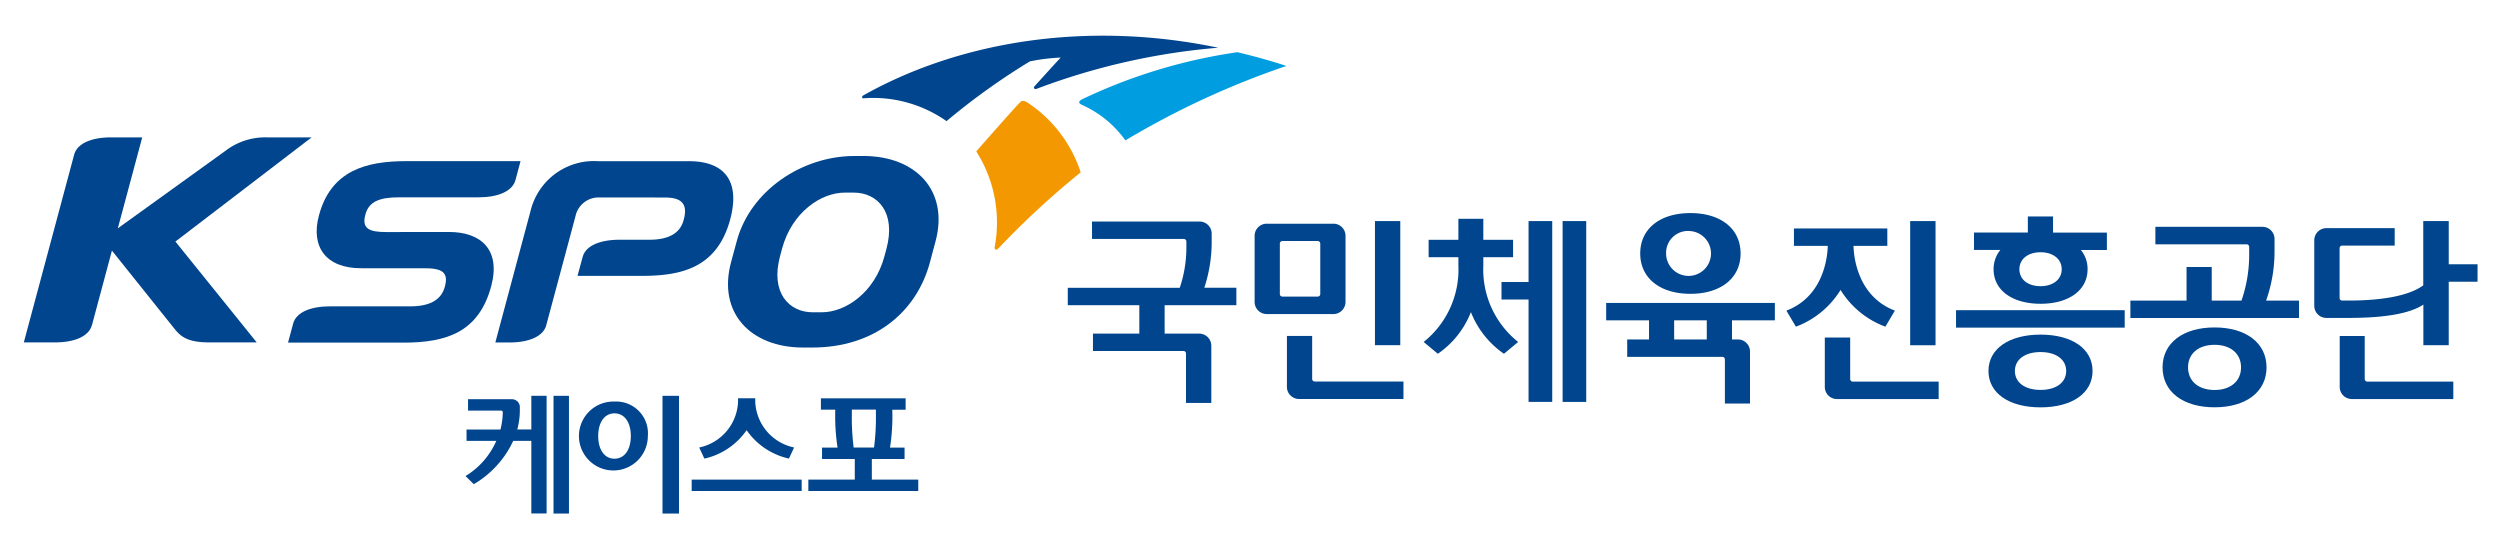 <svg xmlns="http://www.w3.org/2000/svg" width="210" height="46" viewBox="0 0 210 46"><defs><style>.a{fill:none;}.b{fill:#00458d;}.c{fill:#f39800;}.d{fill:#009de1;}</style></defs><g transform="translate(2 2.999)"><rect class="a" width="210" height="46" transform="translate(-2 -2.999)"/><g transform="translate(0 0.001)"><g transform="translate(37.105 30.249)"><rect class="b" width="1.296" height="9.889" transform="translate(7.391)"/><path class="b" d="M76.217,60.454H75.036a6.128,6.128,0,0,0,.215-1.59v-.357a.672.672,0,0,0-.672-.593H70.9v.955h2.777a.143.143,0,0,1,.142.131,6.391,6.391,0,0,1-.194,1.459h-2.85v.955h2.5A6.5,6.5,0,0,1,70.69,64.37l.693.682a8.232,8.232,0,0,0,3.312-3.638h1.522v6.1H77.5V57.63H76.217v2.824Z" transform="translate(-70.69 -57.63)"/><path class="b" d="M91.993,58.55a2.894,2.894,0,1,0,2.8,2.892A2.667,2.667,0,0,0,91.993,58.55Zm0,4.8c-.829,0-1.37-.74-1.37-1.905s.541-1.905,1.37-1.905,1.37.74,1.37,1.905S92.822,63.348,91.993,63.348Z" transform="translate(-79.479 -58.067)"/><rect class="b" width="1.386" height="9.889" transform="translate(16.545)"/><rect class="b" width="9.238" height="0.955" transform="translate(18.996 7.039)"/><path class="b" d="M112.064,60.7a5.876,5.876,0,0,0,3.554,2.388l.436-.934a4.1,4.1,0,0,1-3.265-3.847V58.02h-1.443v.289a4.1,4.1,0,0,1-3.265,3.847l.436.934A5.852,5.852,0,0,0,112.064,60.7Z" transform="translate(-88.454 -57.815)"/><path class="b" d="M130.883,64.859V63.127h2.75v-.955H132.41a17.191,17.191,0,0,0,.194-3.092v-.094h1.118V58.03h-7.118v.955h1.207v.094a17.189,17.189,0,0,0,.194,3.092H126.7v.955h2.75v1.732h-3.9v.955h9.233v-.955Zm-1.527-2.693a20.258,20.258,0,0,1-.152-2.829V58.98h2.021v.357a19.538,19.538,0,0,1-.157,2.829Z" transform="translate(-96.754 -57.82)"/></g><g transform="translate(0 8.54)"><path class="b" d="M91.732,20.08H84.105a5.481,5.481,0,0,0-5.627,3.952L75.46,35.307h1.176c1.627,0,2.819-.493,3.092-1.417.63-2.346,1.884-7.018,2.509-9.364a1.985,1.985,0,0,1,1.811-1.4c2.052,0,5.585.005,5.585.005.971,0,2.163.157,1.627,1.947-.3,1.06-1.255,1.6-2.861,1.6H85.9c-1.648,0-2.855.5-3.107,1.449l-.43,1.585H87.8c3.349,0,6.3-.709,7.391-4.75C96.1,21.523,94.482,20.08,91.732,20.08Z" transform="translate(-35.851 -18.08)"/><path class="b" d="M124.072,19.25H123.3c-4.393,0-8.745,2.913-9.879,7.16l-.478,1.769c-1.139,4.246,1.648,7.16,6.047,7.16h.777c5.149,0,8.745-2.913,9.884-7.16l.472-1.769C131.258,22.163,128.471,19.25,124.072,19.25ZM126,27.039l-.168.625c-.819,3.055-3.265,4.714-5.27,4.714H119.8c-2,0-3.564-1.659-2.74-4.714l.168-.625c.819-3.055,3.265-4.714,5.27-4.714h.756C125.258,22.326,126.817,23.979,126,27.039Z" transform="translate(-53.536 -17.686)"/><path class="b" d="M24.177,16.27H20.429a5.468,5.468,0,0,0-3.475,1.118l-9.06,6.524c.73-2.7,1.438-5.354,2.052-7.643H7.333c-1.622,0-2.808.493-3.092,1.407L0,33.492H2.609c1.653,0,2.855-.509,3.113-1.454v.01c.525-1.958,1.1-4.1,1.68-6.267l5.238,6.545c.509.64,1.071,1.165,2.924,1.165h4L12.734,25.02Z" transform="translate(0 -16.27)"/><path class="b" d="M55.822,26.022l-5.291.005c-1.433,0-2.1-.283-1.737-1.517.3-1.06,1.207-1.4,2.808-1.4h6.677c1.648,0,2.85-.509,3.107-1.449l.425-1.59h-9.6c-3.349,0-6.32.772-7.333,4.561-.709,2.63.577,4.446,3.564,4.435h5.28c1.475,0,2.094.32,1.716,1.6-.3,1.06-1.255,1.6-2.861,1.6H45.818c-1.648,0-2.85.5-3.107,1.449l-.43,1.6h9.684c3.622,0,6.341-.861,7.385-4.75C60.179,27.471,58.436,26.022,55.822,26.022Z" transform="translate(-20.087 -18.075)"/></g><g transform="translate(70.419)"><path class="c" d="M156.693,10.549c-.3-.173-.436-.178-.682.089-.976,1.055-2.714,3.039-3.59,4.031a11.132,11.132,0,0,1,1.559,7.973h0c-.068.236.079.4.294.184l-.005.005a71.224,71.224,0,0,1,6.923-6.4A11.165,11.165,0,0,0,156.693,10.549Z" transform="translate(-142.834 -4.954)"/><path class="b" d="M134.248,5.019c-.121.068-.121.241,0,.241a10.717,10.717,0,0,1,7,1.916,56.7,56.7,0,0,1,7-5.018,15.992,15.992,0,0,1,2.588-.32c-.682.73-1.643,1.8-2.189,2.4-.142.152,0,.289.163.226a56.177,56.177,0,0,1,15.259-3.454C153.013-1.3,142.31.483,134.248,5.019Z" transform="translate(-134.158 -0.001)"/><path class="d" d="M182.183,2.64a45.216,45.216,0,0,0-13.007,3.937c-.409.21-.331.362-.021.5a9.011,9.011,0,0,1,3.622,2.971A70.4,70.4,0,0,1,186.3,3.795C184.939,3.343,183.506,2.955,182.183,2.64Z" transform="translate(-150.662 -1.255)"/></g></g><g transform="translate(87.693 14.9)"><rect class="b" width="1.984" height="15.191" transform="translate(41.567 0.672)"/><path class="b" d="M276.853,25.258H274.58v1.47h2.273v8.6h1.989V20.14h-1.989Z" transform="translate(-238.147 -19.468)"/><path class="b" d="M267.133,23.707V23h2.5V21.534h-2.5V19.77h-2.094v1.764h-2.5V23h2.5v.709a7.777,7.777,0,0,1-2.918,6.409l1.192.992a7.6,7.6,0,0,0,2.777-3.5,7.638,7.638,0,0,0,2.777,3.5l1.191-.992A7.78,7.78,0,0,1,267.133,23.707Z" transform="translate(-232.227 -19.292)"/><path class="b" d="M351.838,23.835c0,1.774,1.585,2.9,3.947,2.9s3.947-1.129,3.947-2.9a2.5,2.5,0,0,0-.562-1.617h2.184V20.754H356.83V19.4h-2.115v1.349H350.19v1.464h2.215A2.529,2.529,0,0,0,351.838,23.835Zm3.942-1.428c1.045,0,1.779.562,1.779,1.428s-.74,1.422-1.779,1.422-1.774-.551-1.774-1.422S354.746,22.408,355.78,22.408Z" transform="translate(-274.069 -19.117)"/><rect class="b" width="14.167" height="1.464" transform="translate(74.614 8.157)"/><path class="b" d="M356.882,38.31c-2.651,0-4.372,1.192-4.372,3.055s1.722,3.055,4.372,3.055,4.372-1.192,4.372-3.055S359.538,38.31,356.882,38.31Zm0,4.645c-1.307,0-2.152-.619-2.152-1.59s.85-1.59,2.152-1.59,2.157.619,2.157,1.59S358.195,42.955,356.882,42.955Z" transform="translate(-275.172 -28.101)"/><path class="b" d="M301,25.642c2.556,0,4.215-1.323,4.215-3.391S303.561,18.86,301,18.86s-4.215,1.323-4.215,3.391S298.443,25.642,301,25.642Zm0-5.27a1.886,1.886,0,1,1-2.042,1.879A1.838,1.838,0,0,1,301,20.372Z" transform="translate(-248.699 -18.86)"/><path class="b" d="M291.33,34.7h3.6v1.606h-1.832V37.77h7.989a.213.213,0,0,1,.215.215v3.706h2.11V37.324a1.018,1.018,0,0,0-1.013-1.018H301.9V34.7h3.6V33.24H291.33V34.7Zm5.711,0h2.74v1.606h-2.74Z" transform="translate(-246.105 -25.692)"/><rect class="b" width="2.131" height="10.43" transform="translate(70.761 0.672)"/><path class="b" d="M324.716,26.485a7.457,7.457,0,0,0,3.763,3.086l.8-1.349c-3.275-1.244-3.464-4.829-3.475-5.438h2.84V21.32H320.8v1.464h2.84c-.01.614-.2,4.2-3.475,5.438l.8,1.349A7.476,7.476,0,0,0,324.716,26.485Z" transform="translate(-259.802 -20.029)"/><path class="b" d="M328.451,42.265V38.78H326.32v4.147a1.018,1.018,0,0,0,1.013,1.018h8.551V42.481h-7.223A.219.219,0,0,1,328.451,42.265Z" transform="translate(-262.729 -28.324)"/><path class="b" d="M384.737,37.16c-2.651,0-4.367,1.307-4.367,3.354s1.716,3.354,4.367,3.354,4.367-1.307,4.367-3.354S387.383,37.16,384.737,37.16Zm0,5.254c-1.349,0-2.226-.74-2.226-1.9s.877-1.895,2.226-1.895,2.226.74,2.226,1.895S386.086,42.414,384.737,42.414Z" transform="translate(-288.408 -27.554)"/><path class="b" d="M387.329,23.06v-.982a1.019,1.019,0,0,0-1.018-1.018H377.32v1.47h7.669a.211.211,0,0,1,.21.21v.635a11.769,11.769,0,0,1-.646,3.879h-2.5V24.435h-2.115v2.819H375.22v1.464h14.167V27.254h-2.766A12.352,12.352,0,0,0,387.329,23.06Z" transform="translate(-285.961 -19.905)"/><path class="b" d="M415.931,20.14H413.8v5.4c-1.333.971-3.811,1.276-6.283,1.276h-.535a.211.211,0,0,1-.21-.21V22.413a.215.215,0,0,1,.21-.215H411.4V20.733h-5.732a1.02,1.02,0,0,0-1.024,1.018v5.506a1.02,1.02,0,0,0,1.024,1.018h1.123c1.485,0,5.228.063,7.018-1.118v3.407h2.131V25.232h2.42V23.767h-2.42V20.14Z" transform="translate(-299.939 -19.468)"/><path class="b" d="M410.815,42.147V38.53h-2.1v4.278a1.019,1.019,0,0,0,1.018,1.018h8.524V42.362h-7.228A.219.219,0,0,1,410.815,42.147Z" transform="translate(-301.872 -28.205)"/><rect class="b" width="2.126" height="10.424" transform="translate(25.804 0.672)"/><path class="b" d="M217.258,21.89v-.661a1.019,1.019,0,0,0-1.018-1.018h-9.033v1.464h7.711a.216.216,0,0,1,.215.215V22.4a10.568,10.568,0,0,1-.556,3.375H205.17v1.464h6.01v2.383h-3.895v1.464h7.606a.209.209,0,0,1,.21.215v4.147h2.126V30.645a1.018,1.018,0,0,0-1.013-1.018h-2.908V27.238h6.026V25.774h-2.693A12.305,12.305,0,0,0,217.258,21.89Z" transform="translate(-205.17 -19.501)"/><path class="b" d="M242.361,42.137V38.52H240.24V42.8a1.019,1.019,0,0,0,1.018,1.018h8.771v-1.47h-7.454A.215.215,0,0,1,242.361,42.137Z" transform="translate(-221.832 -28.201)"/><path class="b" d="M242.707,27.132V21.573a1.015,1.015,0,0,0-1.018-1.013h-5.6a1.018,1.018,0,0,0-1.018,1.013v5.559a1.019,1.019,0,0,0,1.018,1.018h5.6A1.023,1.023,0,0,0,242.707,27.132Zm-2.121-.661a.212.212,0,0,1-.215.21H237.4a.211.211,0,0,1-.21-.21V22.229a.219.219,0,0,1,.21-.215h2.971a.223.223,0,0,1,.215.215Z" transform="translate(-219.376 -19.668)"/></g></g></svg>